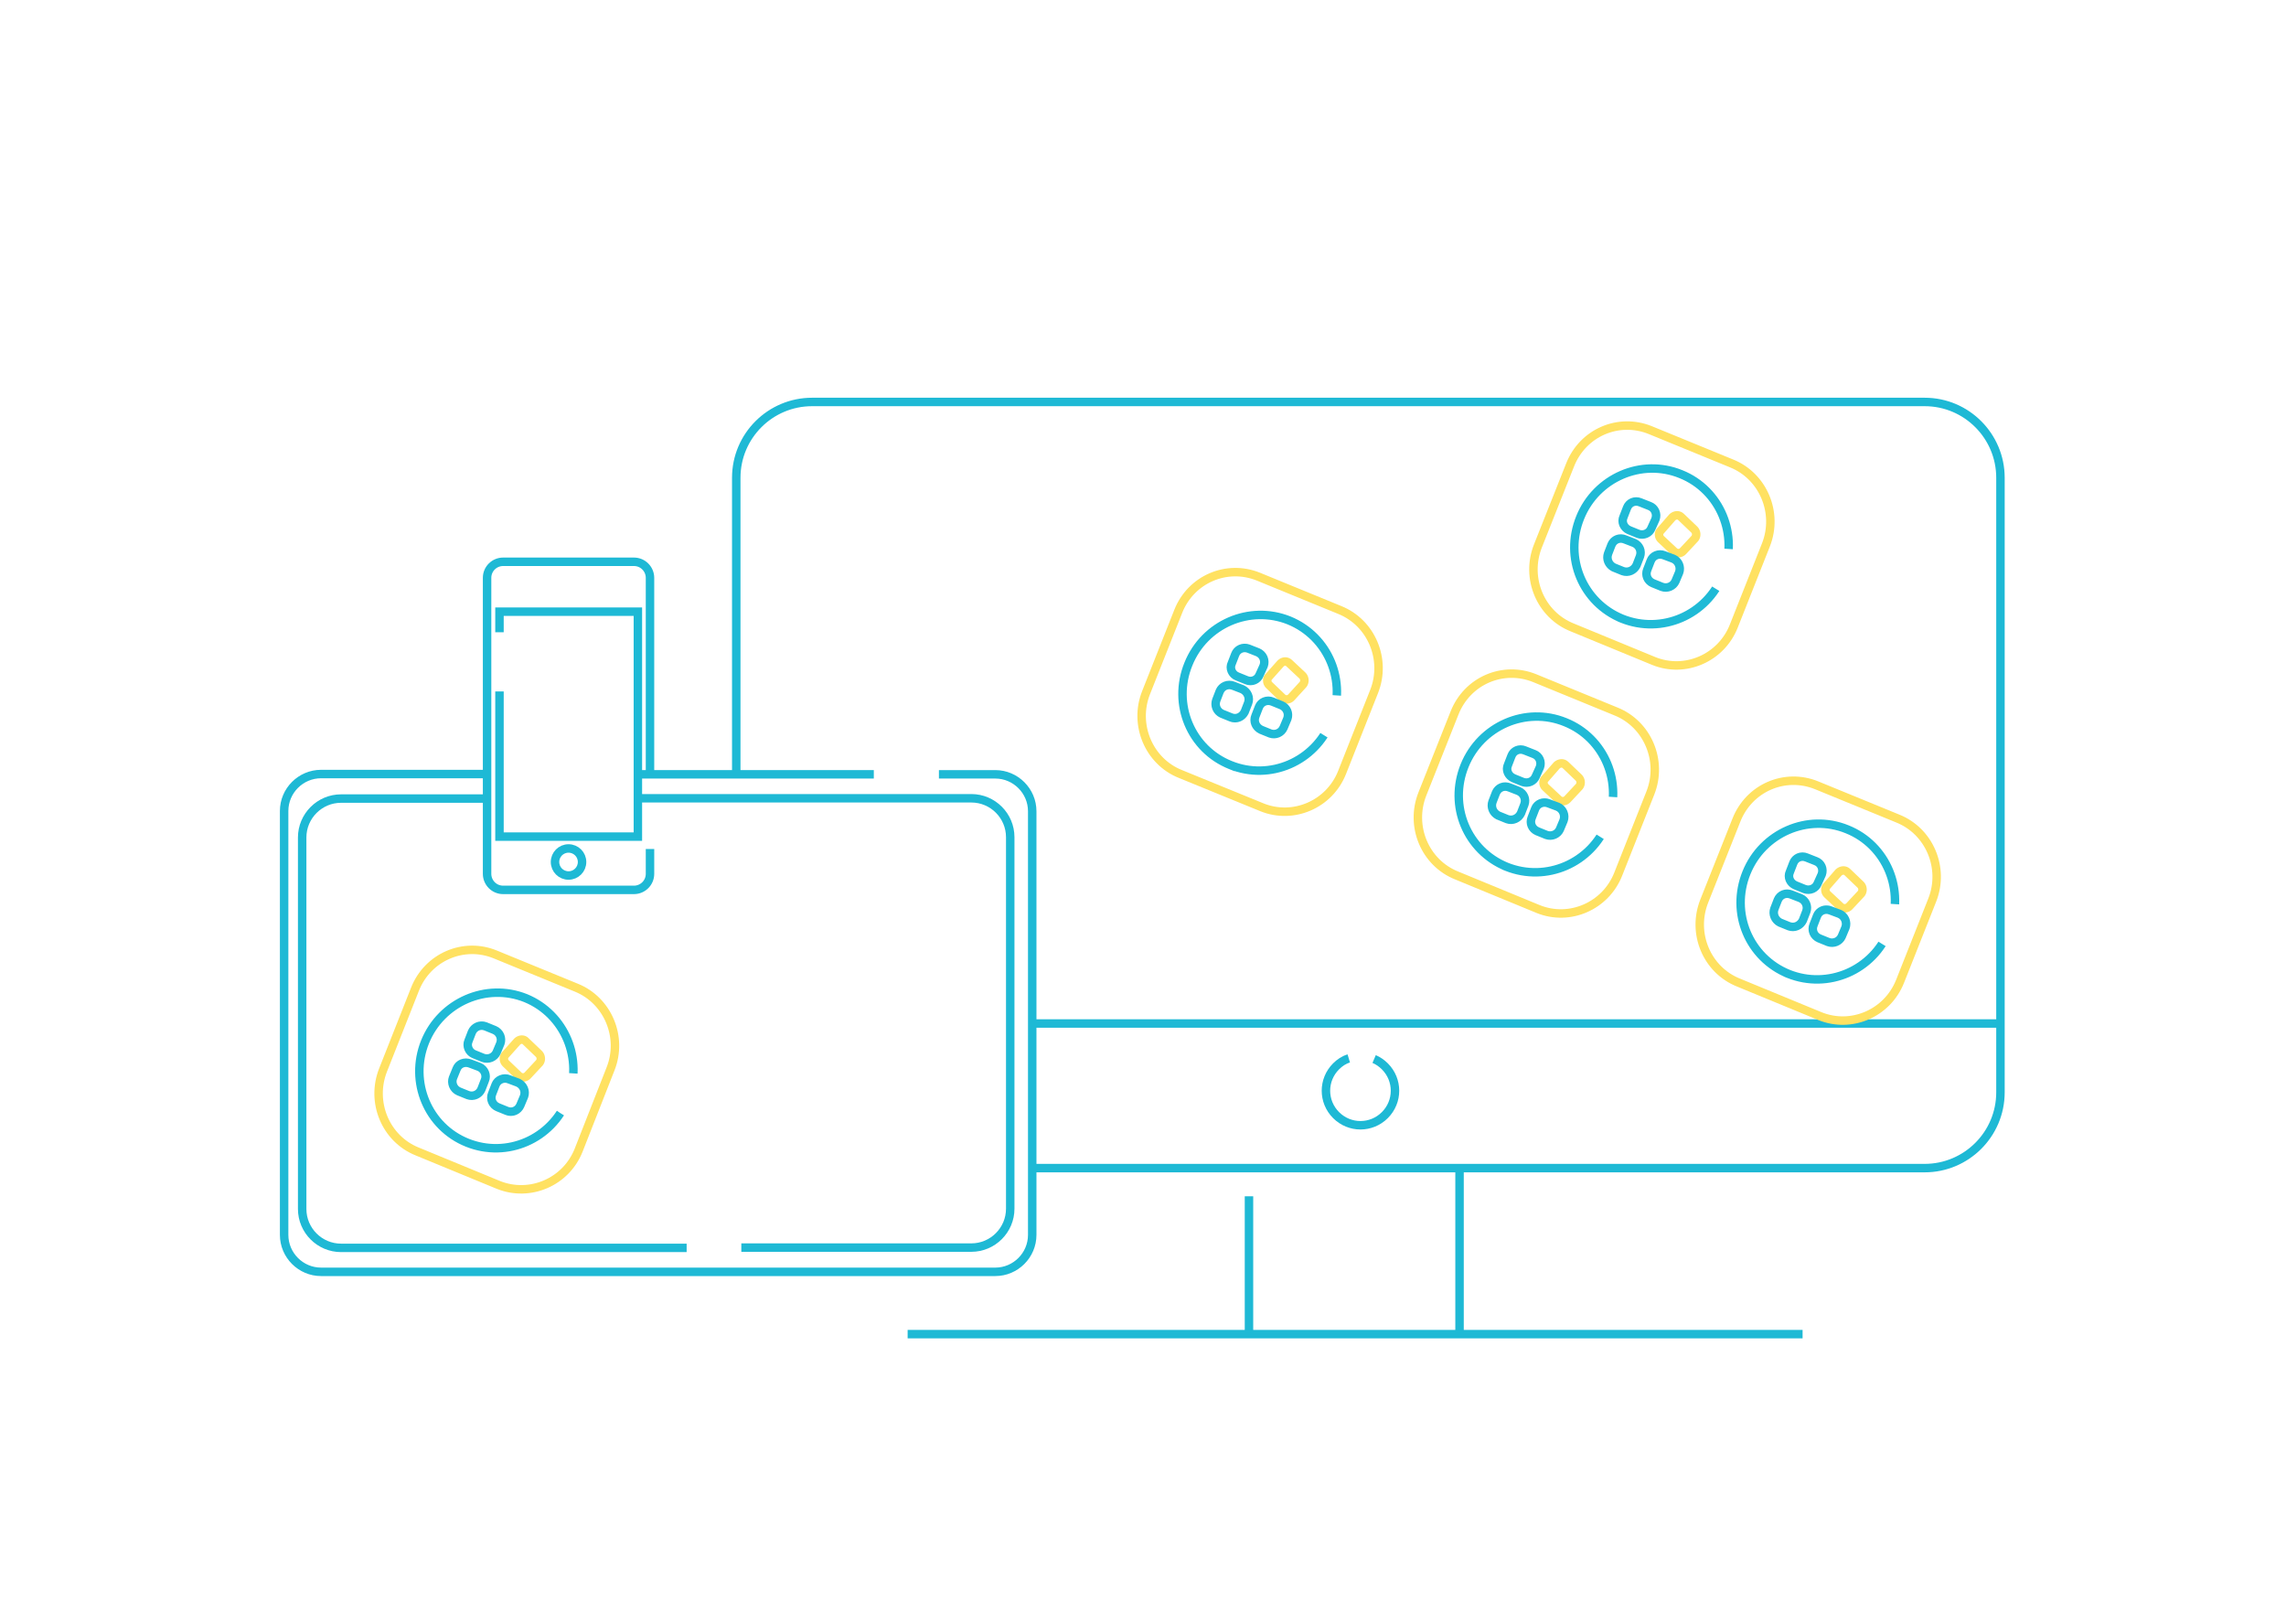 <svg version="1.2" xmlns="http://www.w3.org/2000/svg" viewBox="0 0 811 576" width="811" height="576"><style>.a{fill:none;stroke:#1eb9d5;stroke-width:3}.b{fill:none;stroke:#ffe161;stroke-width:3;stroke-dasharray:300,45}.c{fill:none;stroke:#1fbad6;stroke-width:3;stroke-dasharray:120,15}</style><path class="a" d="m487.5 375.7c1.4 0.6 2.7 1.5 3.8 2.6 4.8 4.8 4.8 12.5 0 17.3-4.8 4.8-12.5 4.8-17.3 0-4.8-4.8-4.8-12.5 0-17.3 1.3-1.3 2.8-2.3 4.5-2.8"/><path class="a" d="m261.2 274.4v-104.9c0-14.9 12.1-26.9 26.9-26.9h394.7c14.9 0 26.9 12.1 26.9 26.9v218c0 14.9-12.1 26.9-26.9 26.9h-316.7"/><path class="a" d="m517.8 414.4v57.7"/><path class="a" d="m443.1 424.4v47.7"/><path class="a" d="m322 473.3h317.5"/><path class="a" d="m366.4 363.1h342.8"/><path class="a" d="m225.9 274.7h84.1"/><path class="a" d="m333.1 274.7h20c7.2 0 13.1 5.9 13.1 13.1v150.3c0 7.2-5.9 13.1-13.1 13.1h-106.8-107-25.4c-7.2 0-13.1-5.9-13.1-13.1v-150.4c0-7.2 5.9-13.1 13.1-13.1h58.6"/><path class="a" d="m243.6 442.7h-100.9-21.7c-7.6 0-13.8-6.2-13.8-13.8v-131.8c0-7.6 6.2-13.8 13.8-13.8h51.5"/><path class="a" d="m225.8 283.2h40.5 33 45.3c7.6 0 13.8 6.2 13.8 13.8v131.8c0 7.6-6.2 13.8-13.8 13.8h-81.6"/><path class="a" d="m230.6 301.2v8.8c0 3.2-2.6 5.7-5.7 5.7h-46.4c-3.2 0-5.7-2.6-5.7-5.7v-46.9-47-11.1c0-3.2 2.6-5.7 5.7-5.7h46.4c3.2 0 5.7 2.6 5.7 5.7v70.6"/><path class="a" d="m177.2 224.3v-7.3h49.1v79.8h-49.1v-51.5"/><circle class="a" cx="201.7" cy="305.8" r="4.8"/><path class="b" d="m418 216.9c4.5-11.4 17.2-16.9 28.5-12.3l28.8 11.8c11.2 4.5 16.7 17.5 12.2 28.9l-11.4 28.8c-4.5 11.3-17.3 16.8-28.4 12.3l-28.9-11.8c-11.3-4.5-16.7-17.6-12.2-28.9zm36.3 18.5c0.9-0.9 2.2-1 3.1-0.1l4.7 4.4c0.8 0.8 0.9 2.2 0.2 3.1l-4.2 4.6c-0.8 0.9-2.2 1-3.1 0.2l-4.7-4.5c-0.9-0.8-1-2.3-0.1-3.1z"/><path class="c" d="m436.5 271.4c-14-5.6-20.7-21.6-14.9-35.8 5.7-14.2 21.7-21.1 35.7-15.5 14 5.7 20.7 21.7 14.9 35.9-5.7 14.2-21.7 21.1-35.7 15.4zm1.7-39.2c0.7-1.9 2.8-2.8 4.7-2.1l3.3 1.3c1.9 0.8 2.8 2.9 2.1 4.8l-1.4 3.1c-0.7 1.9-2.8 2.8-4.7 2l-3.2-1.3c-1.9-0.7-2.9-2.9-2-4.7zm8.4 18.7c0.7-1.9 2.9-2.8 4.8-2l3.2 1.3c1.9 0.8 2.8 2.9 2.1 4.8l-1.3 3.1c-0.8 1.9-2.9 2.8-4.8 2.1l-3.2-1.3c-1.9-0.9-2.8-3-2-4.9zm-13.9-5.6c0.8-1.9 2.9-2.8 4.9-2l3.1 1.2c1.9 0.9 2.8 3 2.1 4.9l-1.2 3.1c-0.9 1.9-3 2.8-4.9 2l-3.2-1.3c-1.8-0.8-2.7-2.9-2-4.8z"/><path class="b" d="m147.2 351c4.5-11.5 17.3-17 28.5-12.4l28.8 11.8c11.1 4.5 16.6 17.5 12.1 28.8l-11.3 28.8c-4.5 11.4-17.3 16.8-28.4 12.4l-28.9-11.9c-11.2-4.5-16.6-17.5-12.1-28.9zm36.3 18.5c0.8-0.8 2.2-1 3-0.1l4.7 4.5c0.8 0.8 0.9 2.2 0.2 3.1l-4.2 4.5c-0.8 0.9-2.2 1-3.1 0.2l-4.6-4.4c-0.9-0.8-1-2.3-0.2-3.1z"/><path class="c" d="m165.8 405.4c-14-5.6-20.7-21.6-15-35.8 5.7-14.1 21.7-21.1 35.7-15.5 13.9 5.7 20.6 21.7 14.9 35.8-5.7 14.3-21.6 21.1-35.6 15.5zm1.6-39.2c0.8-1.9 2.9-2.8 4.8-2.1l3.2 1.3c1.9 0.8 2.8 2.9 2.1 4.8l-1.3 3.1c-0.8 1.8-2.9 2.7-4.8 2l-3.2-1.3c-1.8-0.7-2.8-2.9-2-4.7zm8.4 18.7c0.7-1.9 3-2.8 4.8-2l3.2 1.2c1.9 0.9 2.8 3 2.1 4.9l-1.3 3.1c-0.8 1.9-2.9 2.8-4.8 2l-3.2-1.3c-1.9-0.8-2.8-2.9-2-4.8zm-13.8-5.7c0.7-1.8 2.8-2.7 4.8-1.9l3.2 1.2c1.9 0.8 2.8 3 2 4.8l-1.2 3.1c-0.8 1.9-2.9 2.8-4.8 2.1l-3.2-1.3c-1.9-0.8-2.8-3-2.1-4.8z"/><path class="b" d="m516 253c4.5-11.5 17.2-17 28.5-12.4l28.8 11.8c11.2 4.5 16.7 17.5 12.2 28.9l-11.4 28.8c-4.5 11.4-17.3 16.9-28.4 12.4l-28.9-11.9c-11.3-4.5-16.7-17.5-12.2-28.9zm36.3 18.5c0.9-0.8 2.2-1 3.1-0.1l4.7 4.5c0.8 0.8 0.9 2.2 0.2 3.1l-4.2 4.5c-0.8 0.9-2.2 1-3.1 0.2l-4.7-4.4c-0.9-0.8-1-2.3-0.1-3.1z"/><path class="c" d="m534.5 307.5c-14-5.7-20.7-21.6-14.9-35.9 5.7-14.1 21.7-21.1 35.7-15.4 14 5.6 20.7 21.7 14.9 35.8-5.7 14.3-21.7 21.1-35.7 15.5zm1.7-39.3c0.7-1.9 2.8-2.8 4.7-2l3.3 1.3c1.9 0.7 2.8 2.8 2.1 4.7l-1.4 3.1c-0.7 1.9-2.8 2.8-4.7 2.1l-3.2-1.3c-1.9-0.8-2.9-2.9-2-4.8zm8.4 18.8c0.7-1.9 2.9-2.8 4.8-2l3.2 1.2c1.9 0.8 2.8 3 2.1 4.9l-1.3 3.1c-0.8 1.8-2.9 2.7-4.8 2l-3.2-1.3c-1.9-0.8-2.8-2.9-2-4.8zm-13.9-5.7c0.8-1.9 2.9-2.8 4.9-1.9l3.1 1.2c1.9 0.8 2.8 2.9 2.1 4.8l-1.2 3.1c-0.9 1.9-3 2.8-4.9 2.1l-3.2-1.3c-1.8-0.9-2.7-3-2-4.9z"/><path class="b" d="m557 165c4.5-11.5 17.2-17 28.5-12.4l28.8 11.8c11.2 4.5 16.7 17.5 12.2 28.9l-11.4 28.8c-4.5 11.4-17.3 16.9-28.4 12.4l-28.9-11.9c-11.3-4.5-16.7-17.5-12.2-28.9zm36.3 18.5c0.9-0.8 2.2-1 3.1-0.1l4.7 4.5c0.8 0.8 0.9 2.2 0.2 3.1l-4.2 4.5c-0.8 0.9-2.2 1-3.1 0.2l-4.7-4.4c-0.9-0.8-1-2.3-0.1-3.1z"/><path class="c" d="m575.5 219.5c-14-5.7-20.7-21.6-14.9-35.9 5.7-14.1 21.7-21.1 35.7-15.4 14 5.6 20.7 21.7 14.9 35.8-5.7 14.3-21.7 21.1-35.7 15.5zm1.7-39.3c0.7-1.9 2.8-2.8 4.7-2l3.3 1.3c1.9 0.7 2.8 2.8 2.1 4.7l-1.4 3.1c-0.7 1.9-2.8 2.8-4.7 2.1l-3.2-1.3c-1.9-0.8-2.9-2.9-2-4.8zm8.4 18.8c0.7-1.9 2.9-2.8 4.8-2l3.2 1.2c1.9 0.8 2.8 3 2.1 4.9l-1.3 3.1c-0.8 1.8-2.9 2.7-4.8 2l-3.2-1.3c-1.9-0.8-2.8-2.9-2-4.8zm-13.9-5.7c0.8-1.9 2.9-2.8 4.9-1.9l3.1 1.2c1.9 0.8 2.8 2.9 2.1 4.8l-1.2 3.1c-0.9 1.9-3 2.8-4.9 2.1l-3.2-1.3c-1.8-0.9-2.7-3-2-4.9z"/><path class="b" d="m616 291c4.5-11.5 17.2-17 28.5-12.4l28.8 11.8c11.2 4.5 16.7 17.5 12.2 28.9l-11.4 28.8c-4.5 11.4-17.3 16.9-28.4 12.4l-28.9-11.9c-11.3-4.5-16.7-17.5-12.2-28.9zm36.3 18.5c0.9-0.8 2.2-1 3.1-0.1l4.7 4.5c0.8 0.8 0.9 2.2 0.2 3.1l-4.2 4.5c-0.8 0.9-2.2 1-3.1 0.2l-4.7-4.4c-0.9-0.8-1-2.3-0.1-3.1z"/><path class="c" d="m634.5 345.5c-14-5.7-20.7-21.6-14.9-35.9 5.7-14.1 21.7-21.1 35.7-15.4 14 5.6 20.7 21.7 14.9 35.8-5.7 14.3-21.7 21.1-35.7 15.5zm1.7-39.3c0.7-1.9 2.8-2.8 4.7-2l3.3 1.3c1.9 0.7 2.8 2.8 2.1 4.7l-1.4 3.1c-0.7 1.9-2.8 2.8-4.7 2.1l-3.2-1.3c-1.9-0.8-2.9-2.9-2-4.8zm8.4 18.8c0.7-1.9 2.9-2.8 4.8-2l3.2 1.2c1.9 0.8 2.8 3 2.1 4.9l-1.3 3.1c-0.8 1.8-2.9 2.7-4.8 2l-3.2-1.3c-1.9-0.8-2.8-2.9-2-4.8zm-13.9-5.7c0.8-1.9 2.9-2.8 4.9-1.9l3.1 1.2c1.9 0.8 2.8 2.9 2.1 4.8l-1.2 3.1c-0.9 1.9-3 2.8-4.9 2.1l-3.2-1.3c-1.8-0.9-2.7-3-2-4.9z"/></svg>